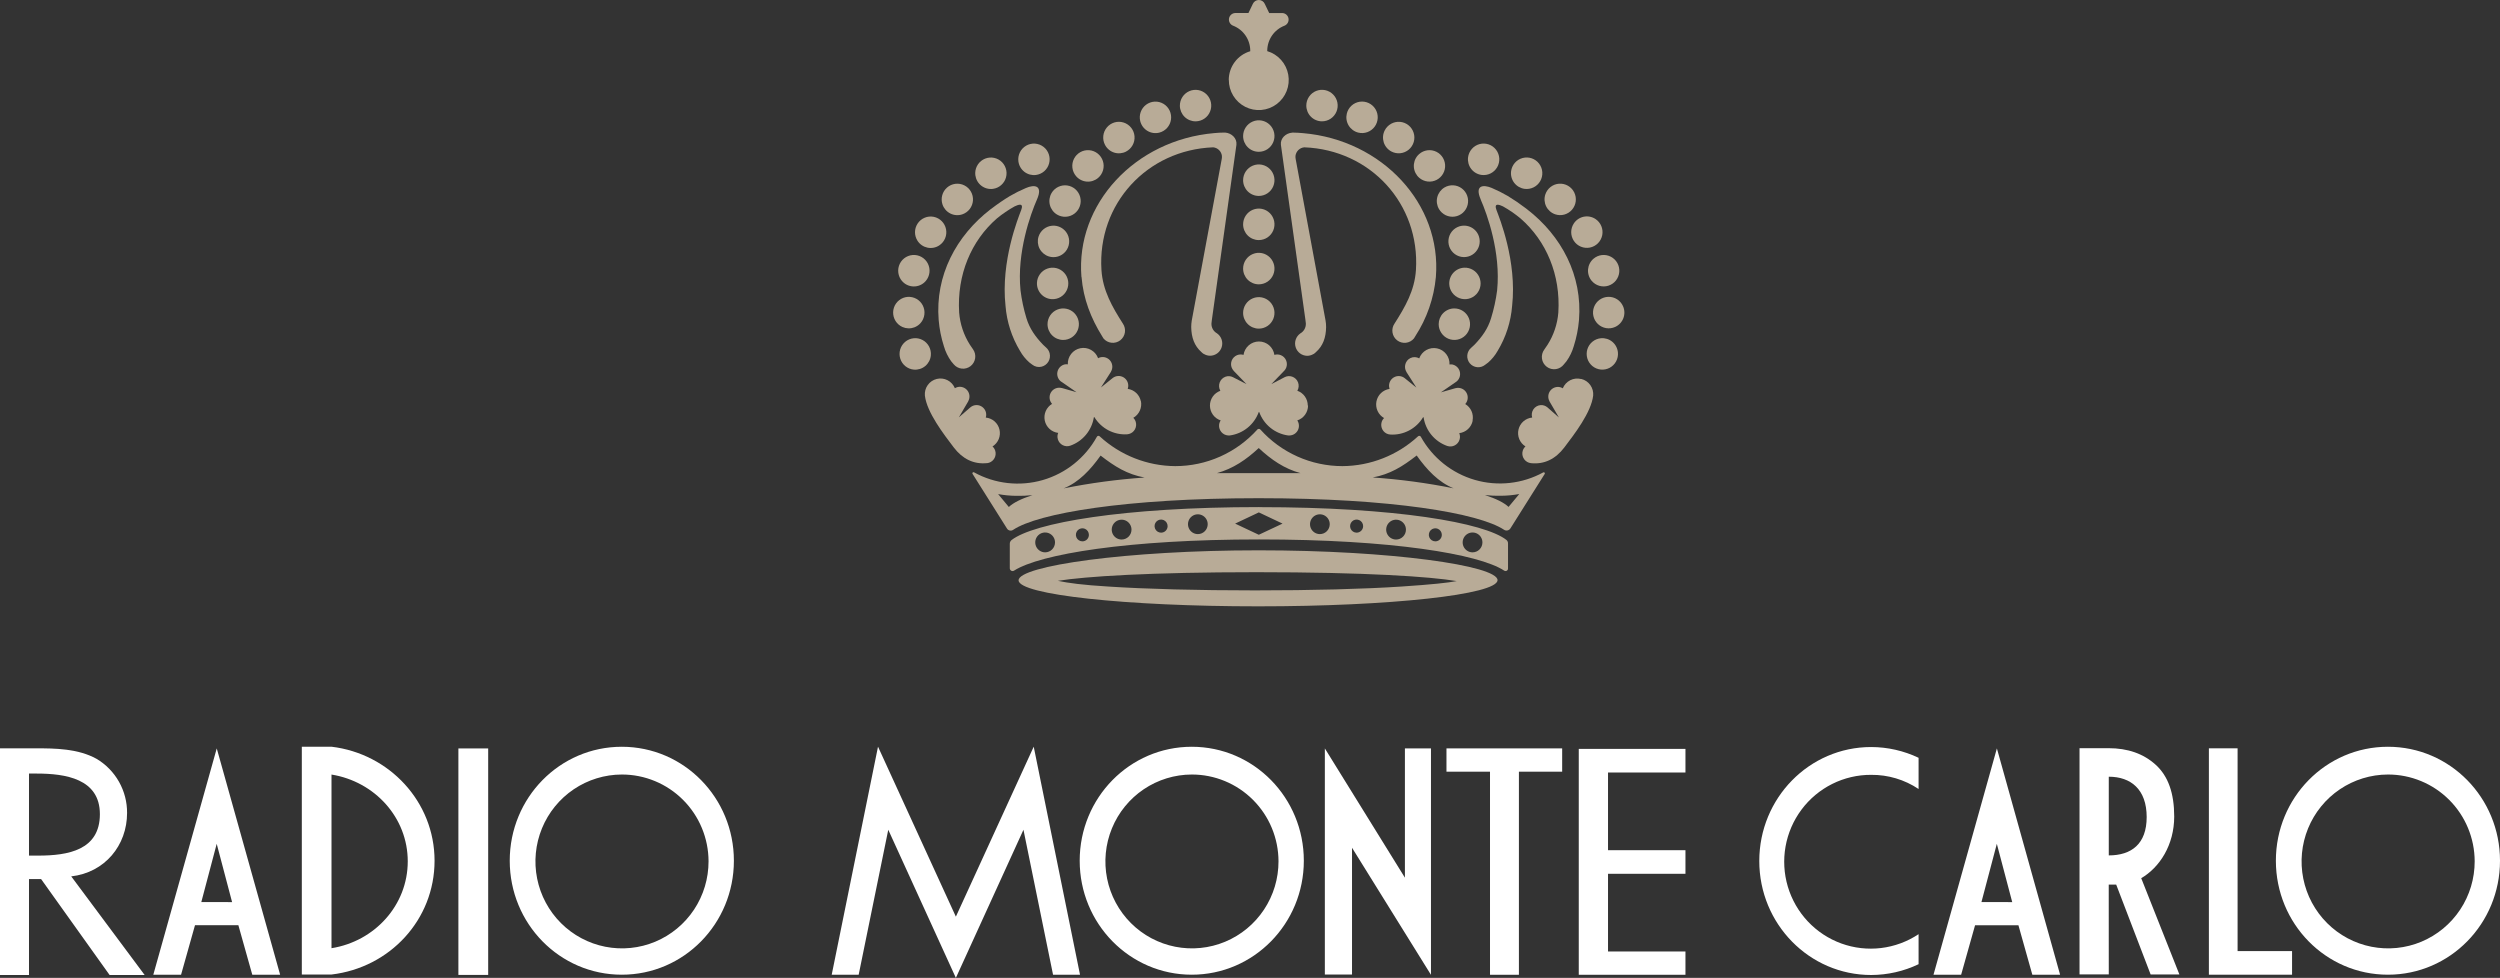 <?xml version="1.0" encoding="UTF-8"?> <svg xmlns="http://www.w3.org/2000/svg" width="294" height="115" viewBox="0 0 294 115" fill="none"><rect x="0" y="0" width="294" height="115" fill="#333333" stroke="none"/><g clip-path="url(#clip0_221_675)"><path d="M176.958 69.708V69.687C176.958 69.687 176.958 69.687 176.94 69.705" fill="#B8AB97"></path><path d="M164.85 68.975C160.42 69.269 154.288 69.431 147.578 69.431C140.869 69.431 134.737 69.269 130.309 68.975C127.426 68.805 125.579 68.56 124.403 68.306C127.584 67.791 135.212 67.29 147.761 67.29C160.557 67.29 168.244 67.81 171.307 68.336C170.274 68.538 168.354 68.741 164.845 68.975M148.013 64.717C132.46 64.717 119.785 66.554 119.785 68.244C119.785 69.935 132.404 71.305 147.949 71.305C163.494 71.305 176.11 69.924 176.11 68.223C176.11 66.521 163.57 64.717 148.013 64.717Z" fill="#B8AB97"></path><path d="M148.032 17.851C148.397 17.852 148.754 17.744 149.058 17.54C149.362 17.337 149.599 17.047 149.738 16.709C149.878 16.37 149.915 15.998 149.844 15.638C149.773 15.278 149.597 14.948 149.339 14.689C149.081 14.43 148.752 14.253 148.394 14.182C148.036 14.11 147.665 14.147 147.328 14.288C146.991 14.428 146.703 14.666 146.5 14.971C146.298 15.276 146.19 15.635 146.19 16.001C146.19 16.492 146.384 16.962 146.73 17.309C147.075 17.656 147.544 17.851 148.032 17.851Z" fill="#B8AB97"></path><path d="M144.51 9.389C144.506 10.047 144.686 10.692 145.027 11.253C145.369 11.813 145.859 12.268 146.443 12.564C147.027 12.861 147.682 12.988 148.334 12.932C148.986 12.875 149.61 12.638 150.135 12.245C150.66 11.853 151.066 11.322 151.307 10.71C151.548 10.099 151.615 9.433 151.5 8.786C151.385 8.139 151.093 7.536 150.656 7.047C150.22 6.557 149.656 6.199 149.028 6.013C149.028 6 149.028 5.989 149.028 5.976C149.029 5.336 149.223 4.711 149.584 4.184C149.946 3.657 150.458 3.252 151.053 3.023C151.216 2.958 151.353 2.84 151.44 2.686C151.527 2.532 151.559 2.354 151.53 2.179C151.502 2.005 151.414 1.846 151.283 1.728C151.152 1.611 150.984 1.543 150.808 1.534H149.257L148.738 0.456C148.677 0.319 148.578 0.203 148.453 0.122C148.327 0.041 148.181 -0.001 148.032 1.93129e-05C147.885 0 147.741 0.043 147.617 0.123C147.493 0.204 147.395 0.318 147.334 0.453L146.816 1.532H145.251C145.075 1.54 144.908 1.609 144.777 1.727C144.646 1.845 144.559 2.004 144.531 2.178C144.503 2.352 144.535 2.531 144.622 2.684C144.709 2.837 144.845 2.956 145.009 3.02C145.606 3.25 146.119 3.657 146.48 4.187C146.841 4.717 147.033 5.344 147.031 5.986V6.024C146.303 6.237 145.663 6.681 145.207 7.289C144.751 7.898 144.503 8.639 144.502 9.4" fill="#B8AB97"></path><path d="M127.19 32.572C127.396 35.136 128.293 37.425 129.606 39.534C129.645 39.613 129.691 39.688 129.743 39.758L129.773 39.807C130.011 40.089 130.348 40.269 130.714 40.308C131.08 40.348 131.448 40.245 131.741 40.02C132.033 39.795 132.229 39.466 132.287 39.101C132.345 38.735 132.261 38.361 132.052 38.056C130.812 36.112 129.684 34.168 129.531 31.749C129.045 23.97 134.901 17.625 142.671 17.325C142.929 17.351 143.171 17.463 143.357 17.644C143.543 17.826 143.663 18.065 143.696 18.323C143.706 18.442 143.7 18.562 143.68 18.679L140.149 37.706C140.108 37.957 140.087 38.212 140.088 38.466C140.107 39.707 140.472 40.683 141.272 41.392C141.358 41.483 141.455 41.562 141.562 41.627H141.578C141.799 41.762 142.052 41.834 142.311 41.834C142.617 41.832 142.914 41.731 143.159 41.548C143.404 41.364 143.584 41.107 143.674 40.813C143.764 40.52 143.758 40.205 143.658 39.915C143.558 39.625 143.368 39.374 143.116 39.2C142.912 39.086 142.742 38.917 142.628 38.713C142.513 38.508 142.457 38.275 142.467 38.04L142.515 37.622L145.404 17.021C145.487 16.247 144.824 15.648 144.075 15.591H144.032C144.008 15.591 143.986 15.591 143.959 15.591C143.532 15.591 143.259 15.613 142.789 15.653C133.483 16.462 126.486 23.991 127.176 32.564" fill="#B8AB97"></path><path d="M148.032 23.042C148.397 23.043 148.754 22.934 149.058 22.731C149.362 22.528 149.599 22.238 149.738 21.9C149.878 21.561 149.915 21.188 149.844 20.829C149.773 20.469 149.597 20.139 149.339 19.88C149.081 19.62 148.752 19.444 148.394 19.372C148.036 19.301 147.665 19.338 147.328 19.479C146.991 19.619 146.703 19.857 146.5 20.162C146.298 20.467 146.19 20.826 146.19 21.192C146.19 21.683 146.384 22.153 146.73 22.5C147.075 22.847 147.544 23.042 148.032 23.042Z" fill="#B8AB97"></path><path d="M148.032 28.233C148.397 28.233 148.754 28.125 149.058 27.922C149.362 27.718 149.599 27.429 149.738 27.091C149.878 26.752 149.915 26.379 149.844 26.02C149.773 25.66 149.597 25.33 149.339 25.07C149.081 24.811 148.752 24.635 148.394 24.563C148.036 24.492 147.665 24.529 147.328 24.669C146.991 24.81 146.703 25.048 146.5 25.353C146.298 25.658 146.19 26.017 146.19 26.383C146.19 26.874 146.384 27.344 146.73 27.691C147.075 28.038 147.544 28.233 148.032 28.233Z" fill="#B8AB97"></path><path d="M148.032 33.437C148.397 33.438 148.754 33.33 149.058 33.126C149.361 32.923 149.598 32.634 149.738 32.296C149.878 31.957 149.915 31.584 149.844 31.225C149.773 30.866 149.598 30.535 149.34 30.276C149.082 30.016 148.754 29.84 148.396 29.768C148.038 29.696 147.667 29.733 147.33 29.873C146.992 30.013 146.704 30.251 146.501 30.555C146.299 30.86 146.19 31.218 146.19 31.585C146.19 32.076 146.384 32.546 146.73 32.894C147.075 33.241 147.543 33.437 148.032 33.437Z" fill="#B8AB97"></path><path d="M148.032 38.647C148.397 38.648 148.754 38.539 149.058 38.336C149.361 38.133 149.598 37.844 149.738 37.505C149.878 37.167 149.915 36.794 149.844 36.435C149.773 36.075 149.598 35.745 149.34 35.486C149.082 35.226 148.754 35.05 148.396 34.978C148.038 34.906 147.667 34.943 147.33 35.083C146.992 35.223 146.704 35.46 146.501 35.765C146.299 36.07 146.19 36.428 146.19 36.794C146.19 37.285 146.384 37.756 146.73 38.103C147.075 38.451 147.543 38.646 148.032 38.647Z" fill="#B8AB97"></path><path d="M125.031 39.977C125.396 39.977 125.753 39.869 126.057 39.665C126.361 39.462 126.597 39.173 126.737 38.834C126.877 38.495 126.914 38.123 126.843 37.763C126.772 37.404 126.596 37.073 126.338 36.814C126.08 36.555 125.751 36.378 125.393 36.307C125.035 36.236 124.664 36.272 124.327 36.413C123.989 36.553 123.701 36.791 123.499 37.096C123.296 37.401 123.189 37.76 123.189 38.127C123.189 38.617 123.383 39.088 123.729 39.435C124.074 39.782 124.543 39.977 125.031 39.977Z" fill="#B8AB97"></path><path d="M109.467 41.797C109.501 41.432 109.427 41.065 109.254 40.742C109.081 40.42 108.817 40.156 108.494 39.984C108.172 39.813 107.806 39.741 107.443 39.779C107.08 39.816 106.736 39.961 106.455 40.194C106.174 40.428 105.968 40.74 105.863 41.091C105.759 41.442 105.761 41.817 105.868 42.167C105.975 42.517 106.184 42.828 106.467 43.059C106.75 43.29 107.095 43.432 107.459 43.466C107.945 43.512 108.43 43.361 108.807 43.049C109.183 42.736 109.421 42.285 109.467 41.797Z" fill="#B8AB97"></path><path d="M108.562 37.514C108.71 37.18 108.756 36.808 108.694 36.447C108.632 36.086 108.465 35.751 108.214 35.486C107.962 35.22 107.638 35.035 107.282 34.955C106.926 34.874 106.554 34.901 106.214 35.033C105.873 35.165 105.579 35.395 105.369 35.695C105.159 35.994 105.042 36.35 105.033 36.716C105.024 37.083 105.123 37.443 105.318 37.753C105.514 38.063 105.796 38.307 106.13 38.456C106.351 38.554 106.589 38.608 106.831 38.615C107.073 38.621 107.314 38.579 107.54 38.492C107.766 38.404 107.973 38.273 108.148 38.105C108.323 37.938 108.464 37.737 108.562 37.514Z" fill="#B8AB97"></path><path d="M108.876 33.035C109.113 32.756 109.261 32.413 109.303 32.049C109.345 31.685 109.278 31.317 109.112 30.991C108.945 30.664 108.686 30.395 108.367 30.217C108.049 30.039 107.684 29.96 107.321 29.99C106.957 30.019 106.61 30.157 106.324 30.385C106.039 30.612 105.826 30.92 105.715 31.269C105.603 31.618 105.597 31.992 105.697 32.344C105.797 32.697 105.999 33.011 106.277 33.248C106.65 33.566 107.133 33.721 107.621 33.681C108.108 33.641 108.559 33.409 108.876 33.035Z" fill="#B8AB97"></path><path d="M110.466 28.853C110.769 28.651 111.006 28.363 111.146 28.025C111.286 27.688 111.324 27.316 111.254 26.957C111.184 26.598 111.009 26.268 110.753 26.009C110.496 25.75 110.169 25.572 109.812 25.5C109.455 25.427 109.085 25.462 108.748 25.601C108.411 25.739 108.123 25.975 107.919 26.278C107.716 26.581 107.606 26.938 107.604 27.304C107.603 27.67 107.709 28.028 107.91 28.333C108.043 28.536 108.215 28.71 108.416 28.846C108.617 28.982 108.843 29.077 109.08 29.126C109.318 29.174 109.562 29.175 109.8 29.128C110.038 29.081 110.264 28.988 110.466 28.853Z" fill="#B8AB97"></path><path d="M113.172 25.205C113.517 25.087 113.82 24.87 114.042 24.58C114.264 24.291 114.395 23.941 114.42 23.576C114.444 23.211 114.36 22.847 114.178 22.53C113.997 22.213 113.726 21.957 113.399 21.795C113.073 21.633 112.706 21.571 112.345 21.618C111.984 21.665 111.645 21.818 111.37 22.059C111.096 22.299 110.899 22.616 110.804 22.969C110.709 23.322 110.72 23.696 110.836 24.043C110.913 24.273 111.035 24.486 111.194 24.67C111.353 24.853 111.547 25.003 111.764 25.111C111.981 25.219 112.217 25.283 112.459 25.299C112.7 25.315 112.943 25.283 113.172 25.205Z" fill="#B8AB97"></path><path d="M116.77 22.209C117.131 22.161 117.47 22.007 117.743 21.765C118.017 21.524 118.214 21.207 118.308 20.854C118.402 20.5 118.39 20.127 118.273 19.78C118.156 19.434 117.939 19.13 117.65 18.907C117.361 18.685 117.013 18.553 116.65 18.529C116.286 18.505 115.924 18.59 115.608 18.773C115.293 18.955 115.038 19.228 114.877 19.556C114.716 19.884 114.655 20.253 114.702 20.615C114.734 20.856 114.812 21.089 114.933 21.299C115.054 21.51 115.215 21.694 115.407 21.842C115.599 21.99 115.818 22.099 116.052 22.162C116.286 22.225 116.53 22.241 116.77 22.209Z" fill="#B8AB97"></path><path d="M121.831 20.575C122.192 20.527 122.532 20.373 122.807 20.132C123.081 19.891 123.279 19.573 123.373 19.219C123.468 18.865 123.456 18.491 123.339 18.144C123.223 17.797 123.006 17.492 122.716 17.269C122.427 17.046 122.079 16.914 121.714 16.889C121.35 16.865 120.987 16.95 120.671 17.133C120.355 17.316 120.1 17.589 119.939 17.917C119.777 18.246 119.716 18.615 119.763 18.978C119.794 19.22 119.873 19.452 119.993 19.663C120.114 19.874 120.275 20.059 120.467 20.207C120.659 20.356 120.879 20.464 121.113 20.527C121.347 20.59 121.591 20.607 121.831 20.575Z" fill="#B8AB97"></path><path d="M123.71 35.182C124.075 35.198 124.435 35.104 124.747 34.914C125.059 34.724 125.307 34.445 125.461 34.113C125.615 33.781 125.667 33.41 125.612 33.048C125.556 32.686 125.395 32.349 125.148 32.079C124.901 31.809 124.581 31.618 124.226 31.531C123.872 31.445 123.5 31.465 123.157 31.591C122.814 31.716 122.516 31.941 122.301 32.236C122.085 32.532 121.962 32.885 121.946 33.251C121.935 33.494 121.972 33.737 122.055 33.966C122.138 34.195 122.265 34.405 122.429 34.584C122.593 34.764 122.79 34.909 123.01 35.011C123.23 35.114 123.468 35.172 123.71 35.182Z" fill="#B8AB97"></path><path d="M123.337 30.156C123.685 30.266 124.058 30.27 124.408 30.167C124.758 30.064 125.07 29.86 125.305 29.579C125.539 29.298 125.685 28.954 125.725 28.589C125.764 28.225 125.695 27.857 125.527 27.532C125.358 27.207 125.097 26.94 124.777 26.764C124.457 26.588 124.092 26.511 123.729 26.543C123.365 26.576 123.019 26.715 122.735 26.945C122.451 27.175 122.241 27.484 122.131 27.834C121.986 28.302 122.031 28.81 122.257 29.245C122.483 29.68 122.871 30.007 123.337 30.156Z" fill="#B8AB97"></path><path d="M124.309 25.234C124.622 25.421 124.984 25.51 125.347 25.491C125.711 25.471 126.061 25.343 126.352 25.124C126.644 24.905 126.864 24.604 126.985 24.259C127.107 23.914 127.123 23.54 127.033 23.186C126.943 22.831 126.75 22.512 126.479 22.267C126.208 22.023 125.871 21.864 125.51 21.812C125.15 21.76 124.782 21.817 124.453 21.975C124.125 22.133 123.85 22.385 123.664 22.7C123.416 23.122 123.344 23.626 123.465 24.101C123.586 24.576 123.889 24.984 124.309 25.234Z" fill="#B8AB97"></path><path d="M129.142 20.92C129.419 20.682 129.621 20.367 129.72 20.015C129.82 19.662 129.813 19.288 129.7 18.939C129.588 18.59 129.375 18.283 129.089 18.056C128.803 17.829 128.456 17.692 128.092 17.663C127.728 17.634 127.364 17.714 127.045 17.893C126.727 18.072 126.468 18.341 126.303 18.668C126.137 18.994 126.071 19.363 126.114 19.727C126.156 20.09 126.306 20.433 126.543 20.712C126.86 21.086 127.312 21.317 127.799 21.356C128.287 21.395 128.769 21.238 129.142 20.92Z" fill="#B8AB97"></path><path d="M132.428 17.822C132.752 17.653 133.02 17.392 133.196 17.071C133.373 16.75 133.45 16.383 133.419 16.018C133.388 15.652 133.25 15.304 133.021 15.018C132.793 14.732 132.485 14.52 132.137 14.409C131.789 14.299 131.416 14.294 131.065 14.397C130.715 14.5 130.402 14.705 130.168 14.986C129.933 15.267 129.787 15.612 129.748 15.976C129.708 16.341 129.778 16.709 129.947 17.034C130.173 17.47 130.562 17.797 131.028 17.945C131.494 18.092 131.999 18.048 132.433 17.822" fill="#B8AB97"></path><path d="M136.334 15.597C136.688 15.507 137.007 15.314 137.251 15.043C137.495 14.771 137.654 14.432 137.707 14.07C137.76 13.708 137.705 13.338 137.549 13.007C137.393 12.677 137.143 12.4 136.83 12.211C136.517 12.023 136.156 11.933 135.792 11.951C135.428 11.969 135.077 12.094 134.784 12.312C134.491 12.53 134.269 12.831 134.146 13.175C134.023 13.52 134.004 13.893 134.092 14.249C134.151 14.485 134.256 14.708 134.4 14.904C134.545 15.1 134.726 15.265 134.935 15.39C135.143 15.515 135.374 15.598 135.614 15.634C135.854 15.669 136.099 15.657 136.334 15.597Z" fill="#B8AB97"></path><path d="M140.617 14.27C140.982 14.266 141.337 14.154 141.638 13.947C141.94 13.741 142.173 13.449 142.309 13.108C142.445 12.768 142.478 12.396 142.403 12.037C142.328 11.678 142.148 11.35 141.888 11.094C141.627 10.837 141.296 10.664 140.937 10.597C140.579 10.529 140.208 10.57 139.873 10.714C139.537 10.858 139.252 11.099 139.052 11.406C138.853 11.713 138.749 12.073 138.753 12.439C138.759 12.93 138.958 13.399 139.308 13.742C139.657 14.085 140.128 14.275 140.617 14.27Z" fill="#B8AB97"></path><path d="M116.536 24.574L116.507 24.598C112.431 27.739 109.964 32.418 110.388 37.63C110.475 38.68 110.681 39.716 111.003 40.718C111.185 41.35 111.474 41.947 111.856 42.482C111.951 42.61 112.053 42.732 112.163 42.848C112.401 43.131 112.738 43.31 113.104 43.35C113.47 43.39 113.838 43.286 114.131 43.062C114.423 42.837 114.619 42.508 114.677 42.142C114.735 41.777 114.651 41.403 114.442 41.098C114.305 40.901 114.174 40.715 114.055 40.532C113.335 39.396 112.903 38.099 112.796 36.757C112.528 32.307 114.211 28.317 117.242 25.682C117.892 25.149 118.589 24.677 119.323 24.269C119.753 24.064 120.429 23.813 120.091 24.706C119.753 25.598 117.675 30.711 118.249 35.964C118.396 37.838 118.978 39.651 119.949 41.257C120.237 41.775 120.612 42.239 121.057 42.63C121.165 42.723 121.279 42.808 121.398 42.886C121.548 43.004 121.723 43.087 121.908 43.128C122.094 43.17 122.287 43.169 122.472 43.126C122.638 43.088 122.795 43.017 122.934 42.917C123.073 42.818 123.19 42.692 123.281 42.546C123.371 42.401 123.431 42.239 123.459 42.07C123.486 41.901 123.481 41.729 123.442 41.562C123.381 41.299 123.239 41.062 123.036 40.885C122.91 40.769 122.792 40.661 122.676 40.551C121.785 39.626 121.084 38.663 120.708 37.417C120.384 36.35 120.151 35.257 120.013 34.149C119.562 29.681 121.205 25.148 121.943 23.474C122.698 21.753 121.624 21.686 120.647 22.112C120.001 22.385 119.373 22.699 118.767 23.053C118.035 23.495 117.328 23.977 116.649 24.498L116.533 24.584" fill="#B8AB97"></path><path d="M174.132 23.474C174.873 25.148 176.516 29.676 176.062 34.149C175.918 35.26 175.679 36.356 175.348 37.425C174.972 38.677 174.274 39.631 173.383 40.556C173.265 40.667 173.149 40.775 173.018 40.891C172.753 41.11 172.587 41.425 172.554 41.768C172.522 42.111 172.626 42.452 172.844 42.718C173.063 42.983 173.377 43.15 173.718 43.183C174.059 43.215 174.399 43.111 174.663 42.891C174.783 42.813 174.898 42.728 175.007 42.635C175.456 42.243 175.834 41.777 176.127 41.257C177.097 39.651 177.679 37.839 177.826 35.967C178.411 30.714 176.323 25.596 175.987 24.706C175.651 23.816 176.323 24.067 176.752 24.272C177.48 24.68 178.169 25.154 178.811 25.687C181.843 28.325 183.539 32.313 183.26 36.762C183.151 38.105 182.718 39.401 181.998 40.537C181.883 40.721 181.751 40.91 181.612 41.104C181.381 41.41 181.282 41.796 181.335 42.176C181.387 42.556 181.589 42.9 181.894 43.131C182.199 43.363 182.583 43.463 182.962 43.41C183.34 43.357 183.682 43.155 183.913 42.848C184.023 42.733 184.125 42.611 184.219 42.482C184.601 41.947 184.89 41.35 185.073 40.718C185.394 39.715 185.601 38.68 185.69 37.63C186.112 32.407 183.644 27.739 179.569 24.598L179.539 24.574L179.424 24.487C178.744 23.967 178.037 23.485 177.305 23.042C176.699 22.689 176.072 22.374 175.426 22.101C174.438 21.686 173.385 21.753 174.14 23.474" fill="#B8AB97"></path><path d="M151.963 15.6C151.214 15.656 150.553 16.252 150.634 17.026L153.52 37.628L153.568 38.046C153.577 38.28 153.521 38.513 153.407 38.718C153.293 38.923 153.125 39.092 152.921 39.208C152.67 39.383 152.48 39.633 152.38 39.923C152.279 40.213 152.274 40.528 152.364 40.821C152.453 41.115 152.634 41.372 152.879 41.556C153.124 41.739 153.421 41.84 153.727 41.843C153.985 41.842 154.239 41.77 154.46 41.635H154.476C154.582 41.569 154.68 41.489 154.766 41.398C155.571 40.688 155.931 39.712 155.95 38.472C155.951 38.216 155.93 37.961 155.888 37.709L152.366 18.676C152.345 18.559 152.34 18.439 152.349 18.32C152.384 18.062 152.504 17.823 152.691 17.642C152.877 17.462 153.12 17.35 153.378 17.325C161.164 17.622 167.001 23.97 166.515 31.749C166.362 34.176 165.234 36.11 163.994 38.056C163.784 38.362 163.699 38.736 163.757 39.103C163.815 39.469 164.011 39.799 164.305 40.024C164.598 40.249 164.967 40.351 165.334 40.31C165.701 40.27 166.038 40.088 166.276 39.804L166.308 39.755C166.36 39.685 166.405 39.61 166.442 39.532C167.802 37.445 168.631 35.055 168.859 32.572C169.551 23.997 162.552 16.462 153.246 15.659C152.776 15.618 152.503 15.6 152.078 15.594H151.963V15.6Z" fill="#B8AB97"></path><path d="M169.189 38.124C169.189 38.49 169.297 38.849 169.5 39.153C169.703 39.458 169.991 39.696 170.328 39.836C170.665 39.976 171.036 40.012 171.394 39.941C171.752 39.869 172.081 39.692 172.339 39.433C172.596 39.174 172.772 38.843 172.843 38.484C172.914 38.124 172.877 37.752 172.737 37.413C172.597 37.075 172.36 36.785 172.056 36.582C171.753 36.379 171.396 36.271 171.031 36.271C170.789 36.271 170.549 36.319 170.325 36.413C170.102 36.506 169.898 36.642 169.727 36.814C169.556 36.986 169.421 37.191 169.328 37.415C169.236 37.64 169.189 37.881 169.189 38.124Z" fill="#B8AB97"></path><path d="M188.259 39.777C187.897 39.812 187.553 39.953 187.27 40.184C186.988 40.415 186.78 40.725 186.673 41.075C186.566 41.425 186.565 41.798 186.669 42.148C186.774 42.499 186.979 42.81 187.26 43.044C187.54 43.277 187.883 43.421 188.246 43.459C188.608 43.496 188.973 43.425 189.295 43.254C189.617 43.083 189.881 42.82 190.054 42.498C190.227 42.176 190.302 41.81 190.268 41.446C190.245 41.204 190.175 40.969 190.062 40.754C189.949 40.539 189.795 40.348 189.608 40.193C189.422 40.038 189.207 39.922 188.975 39.85C188.744 39.779 188.5 39.754 188.259 39.777Z" fill="#B8AB97"></path><path d="M190.869 36.01C190.721 35.675 190.478 35.391 190.17 35.195C189.861 34.999 189.502 34.899 189.137 34.908C188.772 34.917 188.418 35.035 188.12 35.246C187.822 35.457 187.593 35.752 187.461 36.094C187.33 36.436 187.303 36.81 187.383 37.167C187.463 37.525 187.647 37.85 187.912 38.103C188.176 38.355 188.51 38.523 188.869 38.586C189.229 38.648 189.599 38.602 189.932 38.453C190.153 38.354 190.353 38.213 190.52 38.037C190.687 37.861 190.818 37.653 190.905 37.426C190.992 37.2 191.034 36.958 191.027 36.715C191.021 36.471 190.967 36.232 190.869 36.01Z" fill="#B8AB97"></path><path d="M187.188 33.033C187.424 33.311 187.737 33.513 188.087 33.613C188.437 33.713 188.809 33.707 189.156 33.595C189.502 33.482 189.808 33.27 190.034 32.983C190.26 32.696 190.397 32.349 190.427 31.984C190.456 31.62 190.378 31.255 190.201 30.935C190.024 30.616 189.756 30.356 189.433 30.189C189.109 30.021 188.743 29.954 188.381 29.996C188.019 30.038 187.678 30.186 187.4 30.423C187.215 30.58 187.063 30.772 186.953 30.988C186.842 31.205 186.775 31.441 186.755 31.683C186.735 31.926 186.764 32.17 186.838 32.401C186.912 32.633 187.031 32.848 187.188 33.033Z" fill="#B8AB97"></path><path d="M185.081 26.278C184.879 26.583 184.773 26.941 184.774 27.307C184.776 27.673 184.885 28.03 185.089 28.333C185.292 28.637 185.581 28.872 185.918 29.011C186.255 29.15 186.626 29.185 186.982 29.112C187.339 29.039 187.667 28.862 187.923 28.602C188.18 28.343 188.354 28.012 188.424 27.653C188.494 27.294 188.456 26.923 188.315 26.585C188.175 26.248 187.937 25.96 187.634 25.758C187.432 25.623 187.206 25.53 186.969 25.483C186.731 25.436 186.487 25.437 186.25 25.485C186.012 25.534 185.787 25.629 185.586 25.765C185.386 25.901 185.214 26.075 185.081 26.278Z" fill="#B8AB97"></path><path d="M182.89 25.202C183.235 25.319 183.607 25.33 183.959 25.235C184.31 25.139 184.626 24.941 184.865 24.666C185.105 24.39 185.258 24.049 185.305 23.686C185.351 23.324 185.29 22.955 185.128 22.627C184.966 22.299 184.711 22.027 184.395 21.845C184.079 21.663 183.717 21.579 183.353 21.604C182.99 21.628 182.642 21.761 182.353 21.984C182.065 22.208 181.849 22.512 181.733 22.859C181.577 23.324 181.612 23.831 181.829 24.27C182.046 24.71 182.427 25.045 182.89 25.202Z" fill="#B8AB97"></path><path d="M179.292 22.209C179.654 22.257 180.021 22.196 180.349 22.034C180.676 21.872 180.948 21.617 181.131 21.299C181.313 20.982 181.398 20.618 181.375 20.252C181.351 19.887 181.22 19.536 180.998 19.245C180.776 18.954 180.473 18.736 180.128 18.618C179.782 18.5 179.41 18.488 179.057 18.583C178.705 18.677 178.388 18.875 178.148 19.15C177.907 19.426 177.753 19.767 177.705 20.13C177.641 20.617 177.772 21.11 178.07 21.499C178.368 21.889 178.807 22.144 179.292 22.209Z" fill="#B8AB97"></path><path d="M174.231 20.572C174.593 20.62 174.961 20.559 175.288 20.398C175.616 20.236 175.888 19.98 176.07 19.662C176.253 19.345 176.338 18.98 176.314 18.615C176.29 18.249 176.159 17.898 175.936 17.608C175.714 17.317 175.411 17.099 175.066 16.981C174.72 16.863 174.347 16.851 173.995 16.946C173.642 17.041 173.326 17.239 173.086 17.515C172.845 17.791 172.692 18.132 172.644 18.496C172.581 18.982 172.713 19.474 173.01 19.863C173.308 20.253 173.747 20.508 174.231 20.572Z" fill="#B8AB97"></path><path d="M170.432 33.408C170.447 33.774 170.57 34.127 170.785 34.423C171.001 34.719 171.298 34.944 171.641 35.07C171.984 35.196 172.356 35.217 172.711 35.131C173.065 35.044 173.386 34.854 173.633 34.584C173.88 34.314 174.042 33.977 174.098 33.614C174.154 33.252 174.101 32.882 173.947 32.549C173.794 32.217 173.545 31.938 173.233 31.748C172.922 31.557 172.561 31.464 172.196 31.48C171.954 31.49 171.716 31.547 171.497 31.65C171.277 31.752 171.08 31.897 170.916 32.076C170.752 32.255 170.625 32.465 170.542 32.694C170.459 32.922 170.422 33.165 170.432 33.408Z" fill="#B8AB97"></path><path d="M171.621 26.62C171.274 26.73 170.966 26.941 170.738 27.226C170.51 27.511 170.371 27.857 170.339 28.222C170.306 28.586 170.382 28.952 170.557 29.273C170.732 29.594 170.998 29.856 171.321 30.025C171.644 30.194 172.009 30.264 172.371 30.224C172.734 30.185 173.076 30.039 173.355 29.804C173.635 29.569 173.838 29.256 173.941 28.905C174.043 28.554 174.039 28.18 173.93 27.831C173.858 27.599 173.741 27.384 173.586 27.197C173.431 27.011 173.241 26.857 173.026 26.744C172.812 26.632 172.577 26.563 172.336 26.542C172.095 26.521 171.852 26.547 171.621 26.62Z" fill="#B8AB97"></path><path d="M169.224 24.584C169.41 24.899 169.684 25.151 170.013 25.309C170.341 25.466 170.709 25.523 171.069 25.471C171.43 25.419 171.766 25.261 172.037 25.017C172.308 24.773 172.501 24.453 172.592 24.099C172.682 23.745 172.666 23.371 172.545 23.026C172.424 22.681 172.204 22.38 171.913 22.161C171.622 21.941 171.273 21.813 170.909 21.793C170.546 21.773 170.184 21.861 169.871 22.047C169.451 22.298 169.147 22.706 169.025 23.181C168.904 23.657 168.975 24.162 169.224 24.584Z" fill="#B8AB97"></path><path d="M166.912 20.917C167.189 21.154 167.53 21.303 167.892 21.346C168.254 21.388 168.62 21.322 168.944 21.156C169.268 20.989 169.536 20.73 169.714 20.411C169.891 20.091 169.971 19.726 169.942 19.362C169.913 18.997 169.777 18.649 169.552 18.362C169.326 18.075 169.021 17.862 168.674 17.749C168.328 17.636 167.956 17.629 167.606 17.728C167.255 17.827 166.942 18.029 166.705 18.307C166.388 18.681 166.232 19.166 166.271 19.655C166.31 20.145 166.54 20.598 166.912 20.917Z" fill="#B8AB97"></path><path d="M163.634 17.819C163.958 17.988 164.324 18.058 164.687 18.018C165.049 17.978 165.392 17.831 165.672 17.596C165.951 17.36 166.155 17.047 166.257 16.695C166.36 16.343 166.355 15.969 166.246 15.619C166.136 15.27 165.925 14.96 165.641 14.731C165.356 14.502 165.01 14.362 164.647 14.331C164.283 14.299 163.918 14.376 163.599 14.552C163.279 14.729 163.018 14.997 162.85 15.322C162.738 15.537 162.669 15.773 162.648 16.015C162.627 16.258 162.654 16.502 162.726 16.734C162.799 16.965 162.917 17.181 163.073 17.367C163.228 17.553 163.419 17.707 163.634 17.819Z" fill="#B8AB97"></path><path d="M159.73 15.594C160.084 15.683 160.456 15.664 160.799 15.54C161.143 15.417 161.442 15.194 161.659 14.899C161.876 14.605 162.001 14.253 162.019 13.887C162.037 13.521 161.946 13.158 161.759 12.844C161.571 12.53 161.295 12.279 160.965 12.122C160.636 11.966 160.267 11.911 159.907 11.964C159.546 12.018 159.209 12.178 158.939 12.423C158.668 12.669 158.477 12.99 158.388 13.345C158.329 13.582 158.316 13.827 158.352 14.068C158.387 14.309 158.47 14.54 158.595 14.749C158.719 14.958 158.884 15.14 159.079 15.285C159.273 15.43 159.495 15.535 159.73 15.594Z" fill="#B8AB97"></path><path d="M155.453 14.268C155.818 14.27 156.176 14.164 156.48 13.963C156.785 13.761 157.024 13.473 157.166 13.136C157.308 12.798 157.347 12.426 157.278 12.066C157.209 11.706 157.036 11.374 156.779 11.114C156.523 10.853 156.195 10.674 155.838 10.6C155.481 10.527 155.109 10.561 154.771 10.699C154.433 10.837 154.144 11.073 153.939 11.377C153.735 11.68 153.624 12.038 153.622 12.404C153.619 12.895 153.81 13.367 154.154 13.716C154.497 14.066 154.964 14.264 155.453 14.268Z" fill="#B8AB97"></path><path d="M153.794 47.689C153.793 47.307 153.675 46.935 153.455 46.624C153.235 46.313 152.925 46.079 152.567 45.952C152.653 45.806 152.705 45.642 152.72 45.472C152.735 45.303 152.712 45.133 152.653 44.974C152.593 44.814 152.5 44.67 152.378 44.552C152.256 44.434 152.11 44.345 151.949 44.291C151.67 44.196 151.364 44.215 151.098 44.345L149.509 45.173L150.983 43.644L151.037 43.59C151.229 43.382 151.337 43.108 151.337 42.824C151.337 42.522 151.218 42.231 151.005 42.017C150.792 41.804 150.503 41.683 150.202 41.683C150.089 41.686 149.977 41.704 149.869 41.737C149.806 41.299 149.588 40.898 149.254 40.608C148.921 40.318 148.495 40.159 148.054 40.159C147.613 40.159 147.187 40.318 146.853 40.608C146.52 40.898 146.302 41.299 146.239 41.737C146.132 41.704 146.021 41.686 145.908 41.683C145.759 41.683 145.611 41.712 145.473 41.769C145.335 41.827 145.209 41.911 145.104 42.017C144.998 42.123 144.914 42.248 144.857 42.387C144.8 42.526 144.77 42.674 144.77 42.824C144.771 43.108 144.878 43.382 145.071 43.59V43.603L145.111 43.644L146.588 45.173L144.982 44.35C144.717 44.22 144.411 44.201 144.131 44.296C143.972 44.352 143.827 44.442 143.706 44.56C143.586 44.679 143.493 44.822 143.434 44.981C143.375 45.14 143.351 45.309 143.365 45.478C143.379 45.647 143.43 45.811 143.514 45.957C143.152 46.085 142.84 46.323 142.62 46.638C142.401 46.953 142.285 47.329 142.289 47.714C142.294 48.099 142.418 48.472 142.645 48.782C142.872 49.092 143.19 49.322 143.554 49.441C143.445 49.602 143.379 49.787 143.363 49.981C143.341 50.282 143.438 50.58 143.634 50.81C143.83 51.04 144.108 51.183 144.408 51.208C144.486 51.216 144.565 51.216 144.644 51.208C145.401 51.101 146.115 50.791 146.71 50.309C147.305 49.828 147.759 49.193 148.024 48.473L148.056 48.441L148.091 48.473C148.355 49.193 148.809 49.828 149.404 50.31C149.998 50.791 150.712 51.102 151.469 51.208C151.547 51.216 151.627 51.216 151.705 51.208C151.903 51.193 152.093 51.127 152.257 51.016C152.421 50.904 152.553 50.751 152.64 50.572C152.727 50.394 152.765 50.195 152.751 49.996C152.738 49.798 152.672 49.606 152.562 49.441C152.929 49.321 153.249 49.087 153.476 48.773C153.703 48.46 153.825 48.082 153.826 47.694" fill="#B8AB97"></path><path d="M173.173 49.46C173.247 49.087 173.205 48.699 173.051 48.351C172.897 48.003 172.64 47.711 172.314 47.516C172.366 47.456 172.413 47.391 172.454 47.322C172.565 47.127 172.618 46.904 172.603 46.68C172.589 46.456 172.51 46.24 172.374 46.062C172.239 45.883 172.054 45.748 171.843 45.674C171.631 45.601 171.403 45.591 171.186 45.647H171.17L169.447 46.141L171.194 44.935L171.243 44.903C171.472 44.738 171.631 44.491 171.686 44.213C171.716 44.066 171.716 43.914 171.688 43.767C171.659 43.619 171.602 43.479 171.52 43.354C171.437 43.228 171.331 43.121 171.207 43.037C171.083 42.953 170.944 42.894 170.797 42.864C170.686 42.848 170.573 42.848 170.462 42.864C170.483 42.424 170.346 41.99 170.076 41.642C169.806 41.293 169.421 41.054 168.99 40.967C168.559 40.88 168.111 40.95 167.728 41.167C167.345 41.383 167.052 41.73 166.901 42.145C166.746 42.056 166.572 42.006 166.394 41.999C166.216 41.991 166.038 42.027 165.877 42.103C165.715 42.179 165.574 42.292 165.465 42.434C165.356 42.576 165.282 42.742 165.25 42.918C165.194 43.196 165.245 43.486 165.393 43.727V43.743L165.425 43.792L166.568 45.583L165.172 44.455C164.994 44.32 164.78 44.24 164.557 44.227C164.334 44.212 164.112 44.265 163.919 44.377C163.725 44.489 163.569 44.657 163.47 44.858C163.37 45.059 163.332 45.285 163.36 45.507C163.371 45.585 163.389 45.662 163.414 45.736C163.034 45.79 162.681 45.962 162.404 46.227C162.126 46.493 161.939 46.839 161.867 47.217C161.796 47.595 161.844 47.986 162.005 48.336C162.167 48.685 162.433 48.974 162.767 49.164C162.629 49.298 162.529 49.466 162.477 49.652C162.436 49.796 162.423 49.947 162.441 50.096C162.458 50.244 162.504 50.389 162.576 50.52C162.649 50.651 162.746 50.766 162.863 50.859C162.98 50.952 163.115 51.021 163.258 51.062C163.334 51.083 163.413 51.097 163.492 51.102C164.257 51.149 165.021 50.986 165.701 50.629C166.381 50.272 166.951 49.736 167.35 49.077L167.39 49.056L167.417 49.091C167.534 49.849 167.853 50.562 168.342 51.152C168.83 51.742 169.469 52.188 170.19 52.443C170.265 52.47 170.342 52.489 170.421 52.497C170.569 52.515 170.72 52.503 170.863 52.463C171.007 52.423 171.141 52.355 171.259 52.262C171.376 52.17 171.474 52.055 171.548 51.925C171.621 51.794 171.668 51.65 171.686 51.502C171.707 51.31 171.68 51.116 171.608 50.938C171.991 50.892 172.351 50.725 172.634 50.463C172.918 50.2 173.112 49.854 173.189 49.474" fill="#B8AB97"></path><path d="M116.077 54.47C116.156 54.462 116.233 54.445 116.308 54.419C116.45 54.373 116.581 54.298 116.695 54.2C116.808 54.102 116.901 53.983 116.968 53.849C117.035 53.715 117.075 53.569 117.086 53.419C117.096 53.269 117.078 53.119 117.03 52.977C116.969 52.794 116.862 52.63 116.719 52.502C117.045 52.299 117.3 51.999 117.447 51.643C117.594 51.288 117.626 50.895 117.539 50.52C117.452 50.145 117.249 49.806 116.961 49.553C116.672 49.3 116.311 49.144 115.929 49.107C115.953 49.031 115.968 48.952 115.975 48.872C115.994 48.649 115.947 48.424 115.84 48.228C115.732 48.031 115.569 47.87 115.371 47.766C115.173 47.662 114.949 47.619 114.727 47.643C114.505 47.666 114.294 47.756 114.122 47.899L112.764 49.077L113.838 47.241L113.867 47.192V47.176C113.974 46.982 114.023 46.761 114.006 46.541C113.99 46.319 113.91 46.108 113.775 45.932C113.641 45.757 113.458 45.624 113.25 45.551C113.042 45.478 112.817 45.467 112.603 45.521C112.494 45.55 112.39 45.596 112.294 45.655C112.127 45.247 111.82 44.912 111.428 44.711C111.036 44.511 110.585 44.459 110.158 44.564C109.731 44.669 109.355 44.925 109.1 45.284C108.844 45.644 108.726 46.084 108.766 46.524C109.002 48.5 110.962 51.038 112.157 52.612C113.199 53.982 114.52 54.627 116.088 54.462" fill="#B8AB97"></path><path d="M185.932 44.571C185.502 44.464 185.049 44.515 184.654 44.717C184.26 44.918 183.951 45.255 183.784 45.666C183.688 45.606 183.584 45.562 183.475 45.534C183.261 45.482 183.037 45.494 182.83 45.568C182.623 45.642 182.442 45.774 182.309 45.95C182.176 46.126 182.097 46.337 182.081 46.557C182.066 46.777 182.114 46.997 182.221 47.19V47.206L182.251 47.255L183.325 49.093L181.982 47.91C181.759 47.717 181.47 47.62 181.177 47.64C181.008 47.653 180.844 47.704 180.698 47.79C180.551 47.875 180.425 47.992 180.33 48.133C180.235 48.273 180.172 48.434 180.147 48.602C180.121 48.77 180.134 48.942 180.183 49.104C179.802 49.141 179.441 49.297 179.152 49.55C178.863 49.804 178.661 50.142 178.574 50.517C178.487 50.892 178.519 51.285 178.666 51.641C178.813 51.996 179.068 52.297 179.394 52.499C179.251 52.629 179.144 52.793 179.083 52.977C178.988 53.264 179.012 53.577 179.147 53.847C179.282 54.117 179.519 54.322 179.805 54.416C179.88 54.441 179.957 54.458 180.036 54.468C181.606 54.632 182.927 53.988 183.966 52.618C185.161 51.04 187.121 48.503 187.357 46.529C187.398 46.089 187.28 45.649 187.024 45.288C186.769 44.928 186.394 44.672 185.967 44.566" fill="#B8AB97"></path><path d="M134.165 47.19C134.089 46.816 133.9 46.475 133.624 46.214C133.347 45.953 132.997 45.784 132.621 45.731C132.646 45.655 132.664 45.578 132.675 45.499C132.703 45.277 132.665 45.051 132.566 44.85C132.467 44.649 132.311 44.482 132.118 44.369C131.925 44.257 131.703 44.204 131.48 44.218C131.258 44.231 131.044 44.31 130.865 44.445L129.469 45.569L130.613 43.779L130.645 43.73V43.714C130.759 43.525 130.816 43.306 130.808 43.085C130.8 42.864 130.729 42.651 130.602 42.47C130.475 42.289 130.299 42.149 130.094 42.068C129.89 41.986 129.666 41.966 129.45 42.01C129.34 42.032 129.234 42.072 129.136 42.128C128.986 41.714 128.693 41.367 128.309 41.151C127.926 40.934 127.479 40.863 127.048 40.951C126.617 41.038 126.232 41.277 125.962 41.625C125.692 41.974 125.555 42.407 125.576 42.848C125.465 42.832 125.352 42.832 125.24 42.848C125.025 42.892 124.826 42.998 124.669 43.153C124.512 43.308 124.403 43.506 124.356 43.722C124.309 43.938 124.325 44.163 124.403 44.37C124.481 44.577 124.617 44.756 124.795 44.887H124.808L124.857 44.919L126.602 46.125L124.883 45.631H124.846C124.629 45.575 124.401 45.585 124.19 45.658C123.979 45.732 123.794 45.867 123.66 46.046C123.525 46.225 123.446 46.44 123.432 46.664C123.419 46.889 123.471 47.112 123.584 47.306C123.623 47.374 123.669 47.438 123.721 47.497C123.392 47.694 123.132 47.99 122.979 48.343C122.826 48.695 122.786 49.087 122.866 49.464C122.946 49.84 123.142 50.182 123.425 50.441C123.708 50.7 124.065 50.863 124.446 50.908C124.37 51.086 124.342 51.28 124.365 51.472C124.383 51.621 124.43 51.765 124.503 51.895C124.576 52.026 124.674 52.141 124.792 52.233C124.909 52.326 125.044 52.394 125.187 52.434C125.331 52.474 125.482 52.485 125.63 52.467C125.709 52.459 125.786 52.441 125.861 52.413C126.58 52.16 127.218 51.717 127.707 51.13C128.196 50.542 128.517 49.833 128.637 49.077L128.664 49.042L128.704 49.064C129.104 49.718 129.673 50.251 130.35 50.605C131.028 50.959 131.789 51.122 132.551 51.075C132.63 51.069 132.709 51.054 132.785 51.032C132.929 50.992 133.063 50.923 133.18 50.831C133.297 50.738 133.395 50.623 133.467 50.492C133.54 50.361 133.586 50.217 133.603 50.068C133.62 49.919 133.608 49.769 133.566 49.625C133.514 49.439 133.414 49.271 133.276 49.137C133.612 48.945 133.879 48.652 134.04 48.299C134.201 47.946 134.248 47.552 134.173 47.171" fill="#B8AB97"></path><path d="M177.407 59.613C176.87 59.108 175.949 58.65 174.631 58.221C175.265 58.289 175.903 58.316 176.54 58.302C177.253 58.295 177.965 58.227 178.666 58.097L177.407 59.613ZM161.432 56.15C163.494 55.767 164.923 54.867 166.603 53.567C167.793 55.239 169.167 56.717 170.953 57.429C167.81 56.796 164.63 56.369 161.432 56.15ZM143.103 55.643C145.025 55.104 146.547 54.066 148.027 52.691C149.504 54.066 151.026 55.118 152.948 55.643H143.103ZM125.082 57.437C126.867 56.725 128.242 55.247 129.432 53.575C131.11 54.875 132.541 55.776 134.603 56.158C131.405 56.377 128.225 56.804 125.082 57.437ZM118.638 59.621L117.379 58.105C118.081 58.235 118.792 58.303 119.506 58.31C120.142 58.324 120.779 58.297 121.412 58.229C120.096 58.658 119.17 59.117 118.638 59.621ZM181.496 55.549C179.031 56.901 176.135 57.219 173.437 56.436C170.739 55.653 168.459 53.831 167.092 51.367C167.077 51.338 167.056 51.313 167.03 51.294C167.004 51.275 166.974 51.263 166.942 51.257C166.91 51.252 166.878 51.254 166.847 51.263C166.816 51.272 166.788 51.288 166.764 51.31C164.336 53.545 161.168 54.794 157.875 54.816C156.053 54.816 154.251 54.433 152.586 53.689C150.921 52.946 149.43 51.86 148.209 50.501C148.177 50.468 148.135 50.446 148.089 50.439C148.073 50.438 148.058 50.438 148.043 50.439C148.027 50.438 148.011 50.438 147.995 50.439C147.949 50.446 147.906 50.468 147.874 50.501C146.653 51.86 145.162 52.946 143.497 53.689C141.832 54.433 140.03 54.816 138.208 54.816C134.915 54.794 131.747 53.545 129.319 51.31C129.295 51.288 129.267 51.272 129.236 51.263C129.205 51.254 129.173 51.252 129.141 51.257C129.109 51.263 129.079 51.275 129.053 51.294C129.027 51.313 129.006 51.338 128.991 51.367C127.624 53.84 125.338 55.669 122.632 56.453C119.925 57.236 117.02 56.912 114.552 55.549C114.527 55.532 114.496 55.523 114.466 55.526C114.435 55.529 114.407 55.543 114.386 55.565C114.364 55.587 114.352 55.616 114.35 55.647C114.348 55.677 114.357 55.708 114.375 55.732L118.424 62.161C118.46 62.219 118.508 62.27 118.564 62.309C118.621 62.349 118.684 62.376 118.751 62.39C118.819 62.404 118.888 62.405 118.955 62.391C119.023 62.378 119.086 62.351 119.143 62.312C122.062 60.352 132.414 58.593 147.97 58.588H148.064C163.596 58.588 173.938 60.346 176.876 62.301C176.995 62.38 177.14 62.408 177.279 62.379C177.419 62.35 177.541 62.267 177.619 62.148L181.66 55.732C181.674 55.709 181.68 55.681 181.677 55.654C181.674 55.627 181.663 55.601 181.645 55.581C181.626 55.56 181.602 55.547 181.576 55.541C181.549 55.535 181.521 55.538 181.496 55.549Z" fill="#B8AB97"></path><path d="M173.173 64.955C172.943 64.955 172.718 64.887 172.527 64.759C172.335 64.631 172.186 64.449 172.097 64.236C172.009 64.022 171.985 63.788 172.03 63.561C172.075 63.334 172.185 63.126 172.348 62.962C172.51 62.799 172.717 62.687 172.943 62.642C173.168 62.597 173.402 62.62 173.615 62.708C173.827 62.796 174.009 62.946 174.137 63.138C174.265 63.33 174.333 63.556 174.333 63.787C174.333 63.94 174.304 64.092 174.246 64.234C174.187 64.375 174.102 64.504 173.994 64.612C173.887 64.721 173.759 64.807 173.618 64.866C173.477 64.924 173.326 64.955 173.173 64.955ZM168.794 63.663C168.643 63.663 168.495 63.618 168.369 63.533C168.243 63.449 168.145 63.329 168.087 63.189C168.029 63.048 168.014 62.894 168.044 62.745C168.073 62.596 168.146 62.459 168.253 62.351C168.36 62.244 168.497 62.17 168.645 62.141C168.793 62.111 168.947 62.126 169.087 62.184C169.227 62.243 169.346 62.341 169.43 62.468C169.515 62.594 169.559 62.742 169.559 62.895C169.559 63.098 169.479 63.294 169.335 63.438C169.192 63.582 168.997 63.663 168.794 63.663ZM164.179 63.45C163.949 63.45 163.724 63.382 163.532 63.254C163.34 63.126 163.191 62.944 163.103 62.73C163.014 62.517 162.991 62.282 163.036 62.055C163.081 61.828 163.191 61.62 163.354 61.457C163.517 61.293 163.724 61.182 163.95 61.137C164.176 61.092 164.41 61.115 164.622 61.204C164.835 61.293 165.016 61.443 165.144 61.635C165.272 61.828 165.339 62.054 165.339 62.285C165.339 62.438 165.309 62.59 165.251 62.731C165.192 62.872 165.107 63.001 164.999 63.109C164.891 63.217 164.764 63.303 164.623 63.361C164.482 63.42 164.331 63.45 164.179 63.45ZM159.537 62.641C159.385 62.641 159.236 62.596 159.11 62.511C158.984 62.426 158.885 62.305 158.827 62.164C158.769 62.023 158.754 61.868 158.784 61.718C158.814 61.569 158.887 61.431 158.995 61.324C159.102 61.216 159.24 61.142 159.389 61.113C159.538 61.084 159.692 61.099 159.833 61.158C159.973 61.217 160.093 61.316 160.177 61.443C160.261 61.571 160.305 61.72 160.305 61.873C160.304 62.077 160.223 62.272 160.079 62.416C159.935 62.56 159.74 62.641 159.537 62.641ZM155.217 62.811C154.987 62.811 154.763 62.742 154.572 62.614C154.381 62.486 154.233 62.304 154.145 62.091C154.057 61.878 154.035 61.644 154.08 61.418C154.125 61.192 154.235 60.984 154.398 60.821C154.56 60.658 154.767 60.548 154.992 60.503C155.217 60.459 155.451 60.482 155.663 60.571C155.875 60.659 156.055 60.809 156.183 61.001C156.31 61.193 156.377 61.418 156.377 61.649C156.376 61.957 156.254 62.253 156.036 62.471C155.819 62.688 155.524 62.811 155.217 62.811ZM148.035 62.889L145.251 61.576L148.038 60.257L150.827 61.576L148.035 62.889ZM140.866 62.811C140.637 62.811 140.412 62.742 140.222 62.614C140.031 62.486 139.882 62.304 139.795 62.091C139.707 61.878 139.684 61.644 139.729 61.418C139.774 61.192 139.885 60.984 140.047 60.821C140.21 60.658 140.417 60.548 140.642 60.503C140.867 60.459 141.1 60.482 141.312 60.571C141.524 60.659 141.705 60.809 141.832 61.001C141.959 61.193 142.027 61.418 142.026 61.649C142.026 61.801 141.996 61.953 141.938 62.094C141.88 62.235 141.794 62.364 141.686 62.471C141.579 62.579 141.451 62.665 141.31 62.723C141.169 62.781 141.019 62.811 140.866 62.811ZM136.546 62.641C136.394 62.642 136.245 62.597 136.119 62.512C135.992 62.428 135.893 62.307 135.835 62.166C135.776 62.025 135.761 61.87 135.79 61.72C135.82 61.57 135.893 61.432 136.001 61.325C136.108 61.216 136.245 61.143 136.395 61.113C136.544 61.084 136.698 61.099 136.839 61.158C136.979 61.217 137.099 61.316 137.183 61.443C137.267 61.57 137.312 61.72 137.312 61.873C137.312 61.973 137.292 62.073 137.253 62.167C137.215 62.26 137.159 62.345 137.087 62.416C137.016 62.487 136.932 62.544 136.839 62.583C136.746 62.621 136.647 62.641 136.546 62.641ZM131.904 63.45C131.674 63.45 131.449 63.382 131.257 63.254C131.066 63.126 130.916 62.944 130.828 62.73C130.74 62.517 130.716 62.282 130.761 62.055C130.806 61.828 130.917 61.62 131.08 61.457C131.242 61.293 131.45 61.182 131.675 61.137C131.901 61.092 132.135 61.115 132.348 61.204C132.56 61.293 132.742 61.443 132.869 61.635C132.997 61.828 133.065 62.054 133.064 62.285C133.063 62.594 132.941 62.89 132.724 63.108C132.506 63.326 132.212 63.449 131.904 63.45ZM127.289 63.663C127.138 63.663 126.99 63.618 126.864 63.533C126.738 63.449 126.64 63.329 126.582 63.189C126.524 63.048 126.509 62.894 126.539 62.745C126.568 62.596 126.641 62.459 126.748 62.351C126.855 62.244 126.991 62.17 127.14 62.141C127.288 62.111 127.442 62.126 127.582 62.184C127.722 62.243 127.841 62.341 127.925 62.468C128.009 62.594 128.054 62.742 128.054 62.895C128.055 62.995 128.035 63.096 127.997 63.189C127.958 63.282 127.902 63.367 127.831 63.439C127.76 63.51 127.675 63.567 127.582 63.605C127.489 63.644 127.39 63.663 127.289 63.663ZM122.91 64.955C122.68 64.955 122.455 64.887 122.263 64.759C122.072 64.631 121.922 64.449 121.834 64.236C121.746 64.022 121.722 63.788 121.767 63.561C121.811 63.334 121.922 63.126 122.084 62.962C122.247 62.799 122.454 62.687 122.68 62.642C122.905 62.597 123.139 62.62 123.352 62.708C123.564 62.796 123.746 62.946 123.874 63.138C124.002 63.33 124.07 63.556 124.07 63.787C124.07 64.096 123.948 64.393 123.73 64.612C123.513 64.831 123.218 64.954 122.91 64.955ZM148.078 59.634C132.063 59.634 121.549 61.49 118.953 63.515C118.888 63.569 118.837 63.636 118.802 63.713C118.767 63.789 118.75 63.873 118.751 63.957V66.832C118.752 66.891 118.768 66.949 118.799 66.999C118.83 67.05 118.874 67.091 118.926 67.119C118.978 67.147 119.037 67.16 119.096 67.156C119.155 67.153 119.212 67.134 119.261 67.101C122.309 65.162 132.635 63.437 148.078 63.437C163.623 63.437 173.933 65.154 176.892 67.106C176.935 67.136 176.986 67.153 177.038 67.155C177.09 67.158 177.142 67.146 177.189 67.122C177.235 67.097 177.274 67.06 177.301 67.016C177.328 66.971 177.342 66.919 177.343 66.867V63.908C177.345 63.831 177.329 63.754 177.298 63.684C177.266 63.613 177.219 63.551 177.16 63.501C174.599 61.471 164.131 59.64 148.078 59.64" fill="#B8AB97"></path><path d="M47.952 101.296C47.952 96.14 44.064 91.909 38.984 91.087V111.508C44.064 110.699 47.952 106.455 47.952 101.296ZM38.984 87.814C45.779 88.622 51.104 94.285 51.104 101.223C51.104 108.162 45.849 113.795 38.984 114.604H35.494V87.819L38.984 87.814Z" fill="white"></path><path d="M57.41 88.016H53.907V114.65H57.41V88.016Z" fill="white"></path><path d="M140.15 91.084C138.137 91.089 136.171 91.693 134.499 92.82C132.828 93.947 131.528 95.547 130.762 97.416C129.995 99.286 129.798 101.341 130.195 103.323C130.592 105.305 131.566 107.124 132.992 108.551C134.418 109.977 136.234 110.947 138.208 111.337C140.183 111.728 142.229 111.521 144.087 110.744C145.946 109.966 147.532 108.653 148.647 106.97C149.763 105.287 150.356 103.31 150.352 101.288C150.346 98.576 149.267 95.978 147.354 94.065C145.441 92.151 142.85 91.079 140.15 91.084ZM140.15 87.819C147.455 87.819 153.33 93.821 153.33 101.221C153.33 108.62 147.444 114.625 140.15 114.625C132.855 114.625 126.972 108.623 126.972 101.221C126.972 93.819 132.847 87.819 140.15 87.819Z" fill="white"></path><path d="M280.82 91.084C278.807 91.089 276.841 91.693 275.17 92.82C273.499 93.947 272.198 95.547 271.432 97.416C270.666 99.286 270.469 101.341 270.866 103.323C271.263 105.305 272.236 107.124 273.662 108.551C275.089 109.977 276.904 110.947 278.879 111.337C280.854 111.728 282.9 111.521 284.758 110.744C286.616 109.966 288.203 108.653 289.318 106.97C290.433 105.287 291.026 103.31 291.022 101.288C291.016 98.576 289.938 95.978 288.025 94.065C286.111 92.151 283.52 91.079 280.82 91.084ZM280.82 87.819C288.125 87.819 294 93.821 294 101.221C294 108.62 288.125 114.625 280.82 114.625C273.514 114.625 267.643 108.623 267.643 101.221C267.643 93.819 273.517 87.819 280.82 87.819Z" fill="white"></path><path d="M73.122 91.084C71.109 91.089 69.143 91.693 67.472 92.82C65.801 93.947 64.5 95.547 63.734 97.416C62.968 99.286 62.771 101.341 63.168 103.323C63.565 105.305 64.538 107.124 65.964 108.551C67.391 109.977 69.206 110.947 71.181 111.337C73.156 111.728 75.202 111.521 77.06 110.744C78.918 109.966 80.505 108.653 81.62 106.97C82.735 105.287 83.328 103.31 83.325 101.288C83.318 98.576 82.24 95.978 80.327 94.065C78.413 92.151 75.822 91.079 73.122 91.084ZM73.122 87.819C80.428 87.819 86.305 93.821 86.305 101.221C86.305 108.62 80.428 114.625 73.122 114.625C65.817 114.625 59.945 108.623 59.945 101.221C59.945 93.819 65.819 87.819 73.122 87.819Z" fill="white"></path><path d="M155.802 114.601V88.013L165.218 103.216V88.013H168.282V114.639L158.997 99.695V114.601H155.802Z" fill="white"></path><path d="M178.624 114.633H175.225V90.75H170.105V88.01H183.711V90.75H178.624V114.633Z" fill="white"></path><path d="M198.21 88.07V90.847H189.103V99.983H198.21V102.758H189.103V111.894H198.21V114.633H185.663V88.07H198.21Z" fill="white"></path><path d="M220.048 91.122C218.459 91.114 216.889 91.481 215.466 92.192C214.043 92.903 212.805 93.939 211.853 95.217C210.9 96.496 210.259 97.98 209.98 99.552C209.702 101.124 209.794 102.739 210.249 104.269C210.705 105.799 211.511 107.2 212.602 108.361C213.694 109.521 215.041 110.409 216.536 110.952C218.031 111.495 219.631 111.679 221.21 111.489C222.788 111.299 224.3 110.74 225.625 109.858V113.39C223.882 114.222 221.978 114.656 220.048 114.66C212.778 114.66 206.892 108.655 206.892 101.256C206.892 93.856 212.767 87.851 220.048 87.851C221.977 87.855 223.881 88.287 225.625 89.116V92.786C223.974 91.683 222.031 91.103 220.048 91.122Z" fill="white"></path><path d="M233.019 106.08L234.828 99.233L236.638 106.088L233.019 106.08ZM234.834 88.013L227.378 114.631H230.629L232.267 108.812H237.368L239.003 114.631H242.268L234.834 88.013Z" fill="white"></path><path d="M23.675 106.08L25.485 99.233L27.294 106.088L23.675 106.08ZM25.49 88.013L18.029 114.625H21.294L22.931 108.806H28.033L29.668 114.625H32.943L25.49 88.013Z" fill="white"></path><path d="M247.992 100.595C250.661 100.595 252.449 99.247 252.449 96.087C252.449 92.835 250.591 91.341 247.992 91.341V100.595ZM247.992 114.59H244.553V87.986H247.96C250.221 87.986 252.079 88.63 253.526 89.952C254.973 91.273 255.687 93.274 255.687 96.022C255.687 99.376 253.969 102.019 251.807 103.273L256.297 114.598H252.914L248.865 104.028H247.987L247.992 114.59Z" fill="white"></path><path d="M263.14 111.848H269.546V114.625H259.765V88.002H263.14V111.848Z" fill="white"></path><path d="M3.41 100.619H4.497C7.987 100.619 11.746 99.986 11.746 95.744C11.746 91.573 7.684 90.971 4.309 90.971H3.41V100.619ZM17.009 114.658H12.887L4.833 103.378H3.41V114.658H0V88.002H4.135C6.551 88.002 9.174 88.035 11.352 89.237C12.453 89.889 13.364 90.82 13.994 91.937C14.624 93.054 14.952 94.317 14.944 95.601C14.944 99.419 12.332 102.612 8.377 103.062L17.009 114.658Z" fill="white"></path><path d="M121.565 87.811L112.41 107.8L103.254 87.811L97.809 114.628H100.98L104.46 97.58L112.41 115L120.359 97.58L123.839 114.628H127.01L121.565 87.811Z" fill="white"></path></g><defs><clipPath id="clip0_221_675"><rect width="294" height="115" fill="white"></rect></clipPath></defs></svg> 